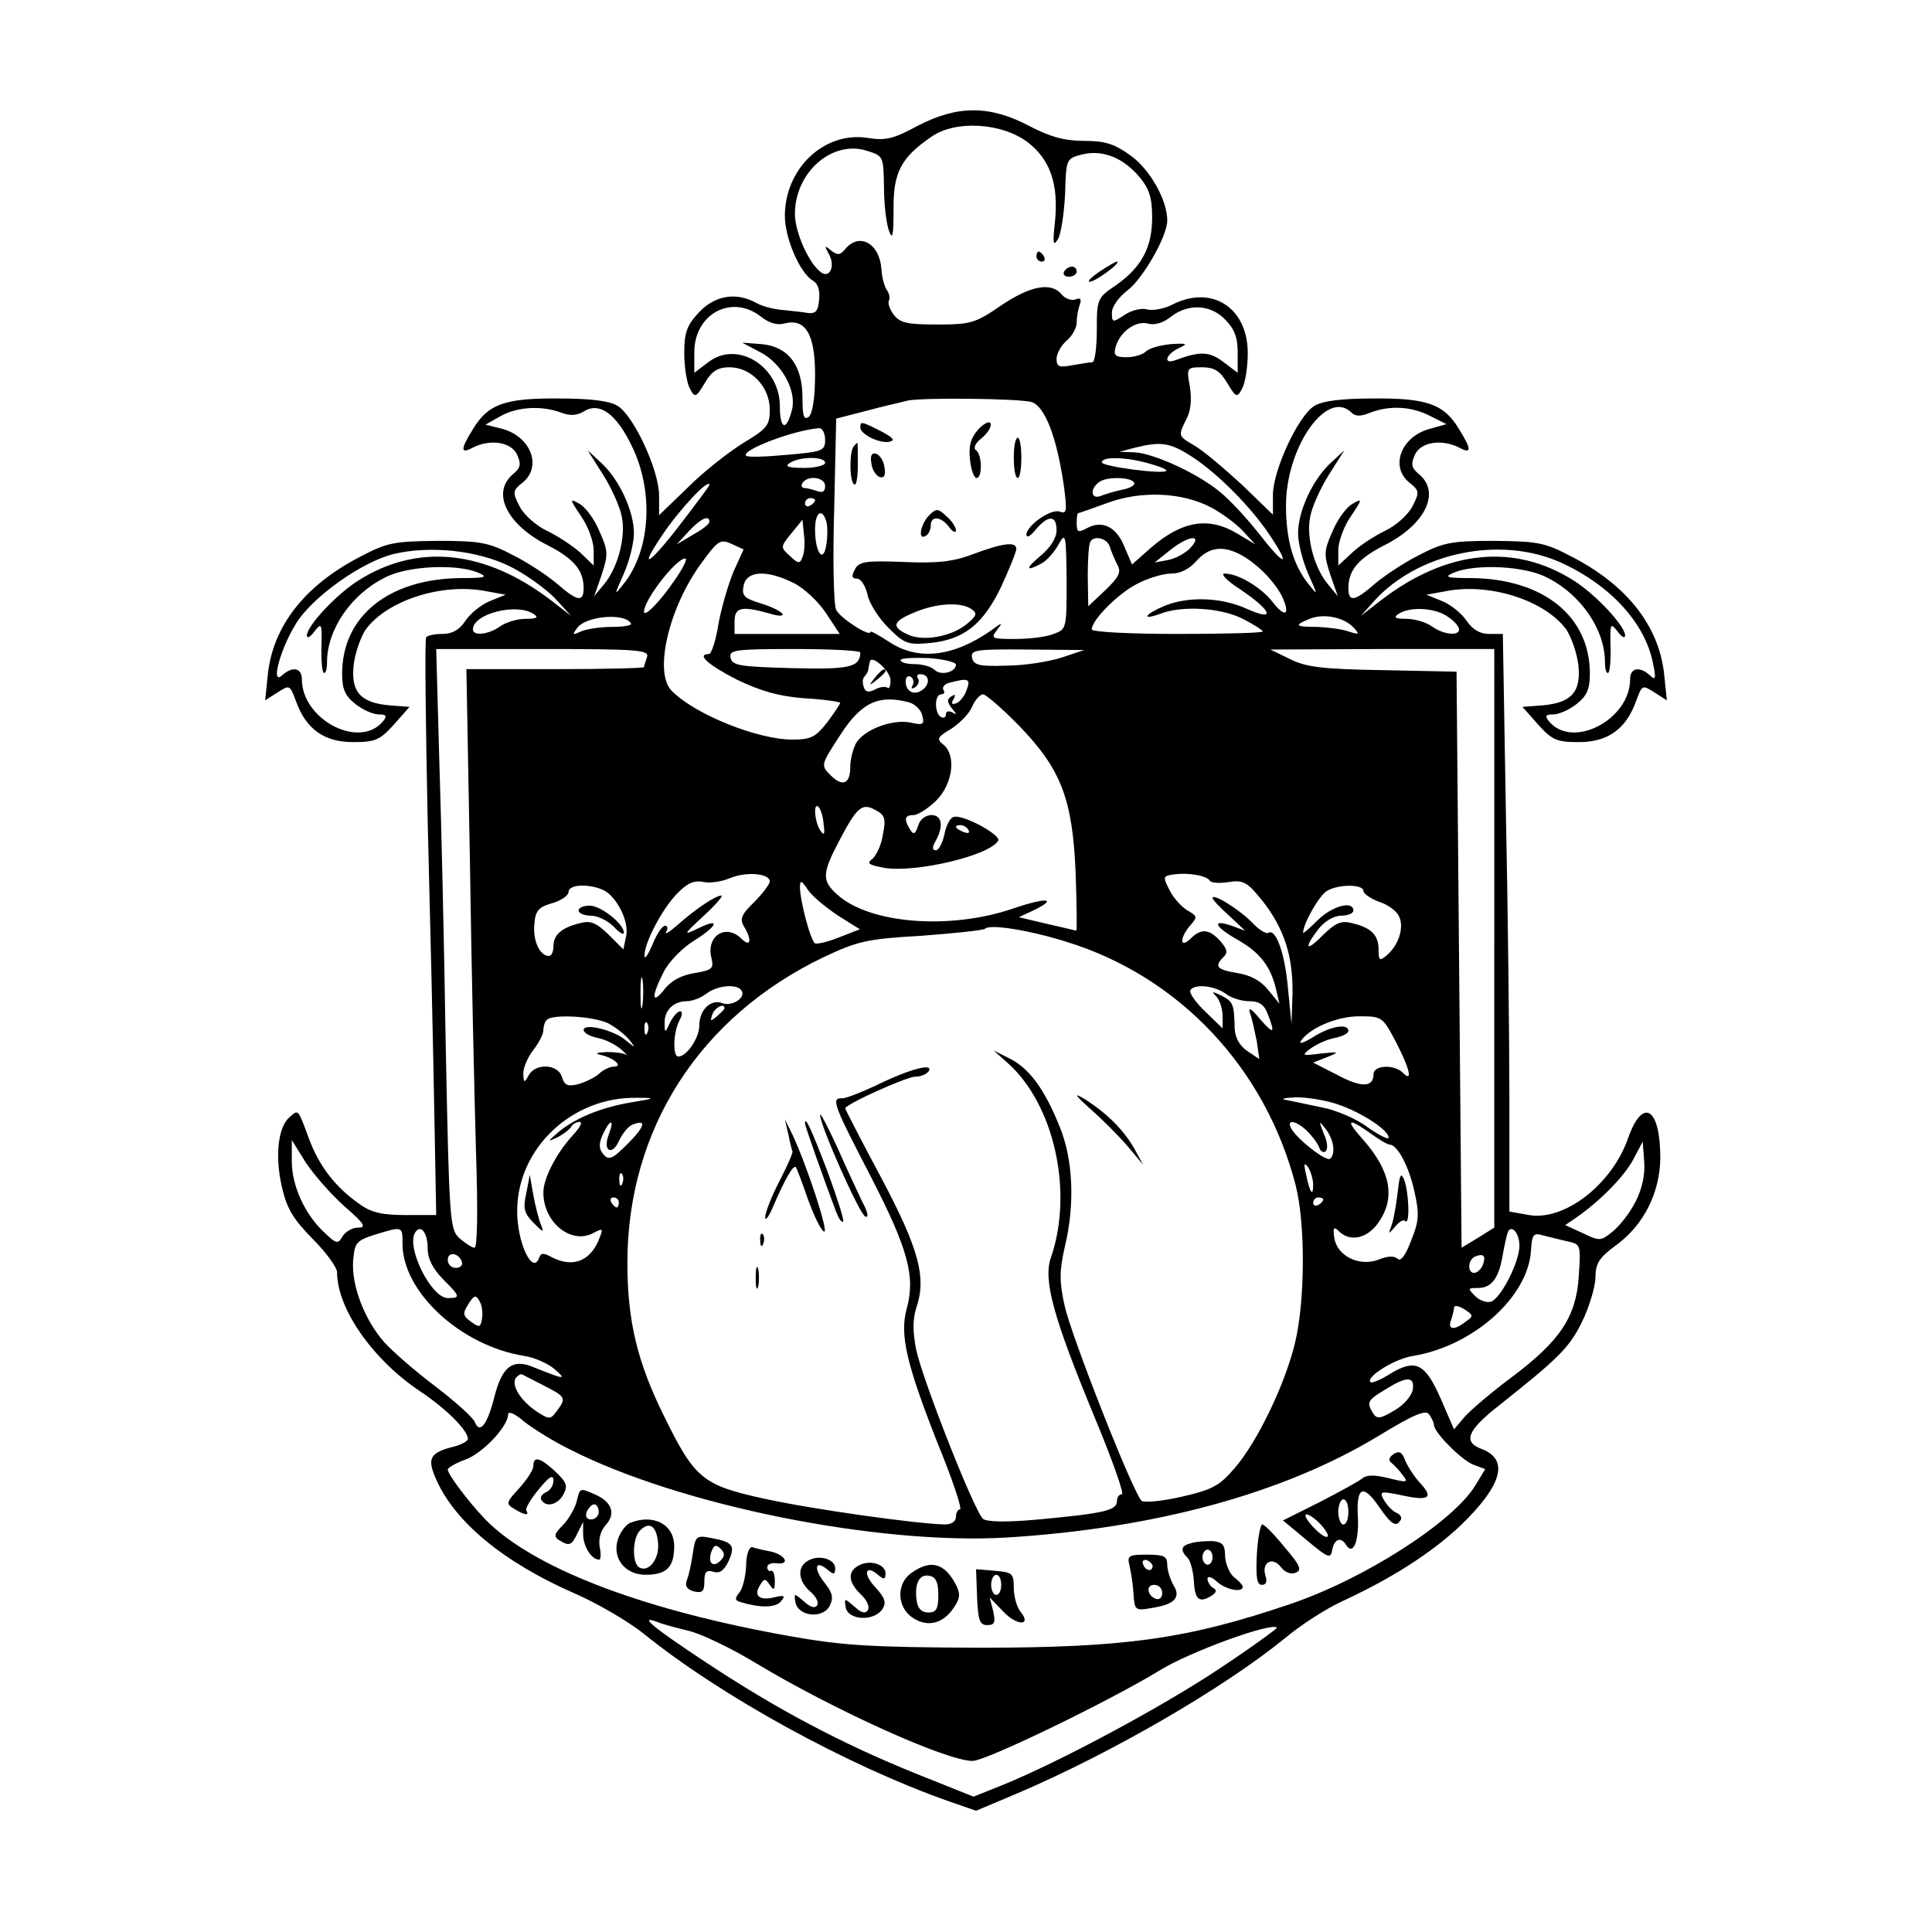 <?xml version="1.0" standalone="no"?>
<!DOCTYPE svg PUBLIC "-//W3C//DTD SVG 20010904//EN"
 "http://www.w3.org/TR/2001/REC-SVG-20010904/DTD/svg10.dtd">
<svg version="1.0" xmlns="http://www.w3.org/2000/svg"
 width="384pt" height="384pt" viewBox="0 0 384 384"
 preserveAspectRatio="xMidYMid meet">
<g transform="translate(0,384) scale(0.1,-0.1)"
fill="#000000" stroke="none">
<path d="M1824 3590 c-48 -26 -64 -30 -100 -24 -86 13 -164 -61 -164 -155 0
-45 30 -114 56 -129 10 -6 14 -19 12 -38 -2 -23 -7 -28 -23 -26 -11 2 -33 4
-50 6 -16 1 -40 7 -52 14 -40 22 -82 15 -114 -19 -24 -26 -29 -40 -29 -81 0
-27 5 -59 11 -70 10 -19 12 -19 30 11 14 24 26 31 49 31 43 0 80 -39 80 -84 0
-31 -5 -38 -52 -66 -29 -18 -79 -57 -110 -88 l-58 -56 0 39 c0 50 -50 158 -82
178 -15 10 -54 15 -117 15 -107 1 -141 -11 -171 -61 -25 -40 -25 -50 -1 -37
35 18 77 12 89 -14 8 -19 7 -26 -9 -39 -43 -37 -11 -101 72 -142 50 -26 69
-49 69 -84 0 -29 -13 -26 -53 9 -19 16 -58 42 -88 57 -48 25 -65 28 -149 28
-87 -1 -100 -3 -155 -32 -110 -57 -174 -139 -183 -237 l-5 -48 25 16 c24 15
24 15 36 -17 20 -56 56 -82 114 -82 44 0 53 4 81 35 l31 35 -39 3 c-59 5 -78
27 -72 81 3 24 14 55 24 70 43 58 152 93 239 76 l39 -7 -32 -13 c-17 -7 -39
-25 -48 -39 -12 -18 -26 -26 -46 -26 -15 0 -30 -3 -32 -7 -3 -5 -1 -168 3
-363 5 -195 11 -452 13 -570 l4 -215 -61 0 c-47 0 -69 5 -93 23 -47 33 -79 75
-99 129 -22 60 -21 58 -38 43 -23 -19 -30 -76 -16 -138 10 -44 22 -64 61 -104
27 -27 49 -57 49 -67 0 -72 71 -174 166 -237 51 -34 94 -77 94 -94 0 -4 -12
-11 -27 -15 -48 -12 -54 -23 -38 -61 36 -87 135 -169 277 -231 46 -20 107 -56
136 -79 153 -124 405 -263 610 -335 l52 -18 83 35 c187 80 408 208 531 308 32
27 84 60 115 74 97 45 174 94 233 149 84 81 98 132 43 153 -38 14 -29 37 35
87 117 93 139 114 164 165 14 28 26 68 27 87 0 30 7 41 41 66 55 40 87 104 88
173 0 101 -35 122 -64 40 -32 -92 -126 -165 -197 -153 l-39 7 0 221 c0 122 -3
381 -7 575 l-6 352 -27 0 c-19 0 -33 9 -45 26 -9 14 -31 32 -48 39 l-32 13 39
7 c87 17 196 -18 239 -76 10 -15 21 -46 24 -70 6 -54 -13 -76 -72 -81 l-39 -3
31 -35 c28 -31 37 -35 81 -35 58 0 94 26 114 82 12 32 12 32 36 17 l25 -16 -5
48 c-9 98 -73 180 -183 237 -55 29 -68 31 -155 32 -84 0 -101 -3 -149 -28 -30
-15 -69 -41 -88 -57 -40 -35 -53 -38 -53 -9 0 35 19 58 69 84 83 41 115 105
72 142 -16 13 -17 20 -9 39 12 26 54 32 89 14 24 -13 24 -3 -1 37 -30 50 -64
62 -171 61 -63 0 -102 -5 -117 -15 -32 -20 -82 -128 -82 -177 l0 -39 -62 60
c-35 32 -77 68 -95 78 -31 18 -31 19 -17 48 11 19 13 41 9 68 -7 38 -6 39 24
39 24 0 36 -7 50 -31 18 -30 20 -30 30 -11 6 11 11 43 11 70 0 91 -72 137
-151 96 -16 -8 -39 -12 -49 -9 -11 3 -30 -1 -45 -11 -24 -16 -25 -15 -25 5 0
11 13 30 30 43 31 23 80 108 80 140 0 40 -34 101 -73 129 -32 23 -50 29 -92
29 -39 0 -68 8 -110 30 -78 41 -142 41 -221 0z m219 -33 c44 -34 61 -82 54
-156 -5 -45 -4 -52 6 -36 6 11 12 51 14 90 2 69 2 70 34 78 40 10 81 -6 114
-45 19 -23 25 -41 25 -80 0 -60 -21 -99 -72 -135 -37 -25 -38 -27 -38 -89 0
-35 -4 -64 -9 -64 -5 0 -23 -3 -40 -6 -26 -5 -31 -3 -31 13 0 10 9 26 20 36
11 9 20 25 20 36 0 11 3 27 6 35 4 11 2 15 -8 11 -8 -3 -21 1 -28 10 -21 25
-62 17 -120 -22 -51 -35 -60 -38 -127 -38 -60 0 -74 3 -87 20 -8 11 -12 23 -9
28 2 4 1 13 -4 20 -5 7 -10 25 -11 41 -3 52 -44 75 -72 41 -10 -12 -15 -13
-28 -3 -13 11 -14 10 -4 -8 12 -22 2 -47 -15 -36 -24 16 -53 79 -53 117 0 83
75 148 144 125 32 -10 32 -11 33 -73 0 -34 5 -73 10 -86 7 -19 9 -9 9 42 -1
74 15 104 75 145 48 34 141 28 192 -11z m-531 -346 c16 -13 33 -18 47 -14 42
11 61 -21 61 -102 0 -46 -5 -76 -12 -83 -10 -8 -13 0 -13 37 0 65 -28 102 -81
107 l-39 3 36 -19 c43 -22 73 -77 63 -115 -11 -43 -24 -39 -24 8 0 78 -83 131
-141 88 l-29 -22 0 41 c0 76 74 116 132 71z m923 -6 c18 -18 25 -35 25 -65 l0
-41 -29 22 c-28 21 -47 21 -95 3 -25 -9 -19 12 7 24 19 9 17 10 -16 8 -21 -2
-43 -8 -50 -15 -6 -6 -23 -11 -38 -11 -22 0 -26 4 -22 19 8 31 40 54 64 48 14
-4 31 1 47 14 34 26 78 24 107 -6z m-385 -164 c27 -8 51 -71 65 -170 6 -47 5
-53 -8 -48 -18 7 -67 -28 -67 -46 1 -7 9 -2 19 11 25 29 41 28 41 -2 0 -15
-12 -34 -31 -50 -32 -27 -31 -33 1 -16 11 6 26 23 34 38 14 25 15 21 16 -71 0
-96 0 -98 -26 -107 -14 -6 -48 -10 -76 -10 -47 0 -49 1 -37 17 13 17 12 17
-11 0 -76 -53 -146 -61 -204 -22 -20 13 -36 22 -36 19 0 -11 -60 27 -68 44 -5
9 -7 99 -4 199 l4 181 62 16 c33 9 70 17 81 20 33 6 218 4 245 -3z m-935 -21
c18 -7 31 -6 45 2 31 20 65 -4 96 -69 44 -90 37 -206 -16 -273 -20 -25 -20
-25 0 20 11 25 20 61 20 80 0 45 -30 108 -65 140 l-27 25 31 -49 c17 -27 34
-65 37 -84 8 -40 -8 -101 -36 -134 l-19 -23 15 43 c13 40 13 47 -5 87 -10 24
-28 48 -40 54 -19 11 -19 9 4 -25 14 -20 25 -51 25 -67 l0 -31 -27 26 c-16 14
-45 33 -66 43 -21 10 -45 31 -54 48 -15 29 -14 32 6 48 39 32 16 92 -42 107
l-32 8 30 17 c34 19 82 21 120 7z m1571 0 c8 -8 19 -8 38 0 40 15 82 12 119
-7 l32 -16 -32 -9 c-58 -15 -81 -75 -42 -107 20 -16 21 -19 6 -48 -9 -17 -33
-38 -54 -48 -21 -10 -50 -29 -65 -43 l-28 -26 0 31 c0 16 11 47 25 67 23 34
23 36 4 25 -12 -6 -30 -30 -40 -54 -18 -40 -18 -47 -5 -87 l15 -43 -19 23
c-28 33 -44 94 -36 134 3 19 20 57 37 84 l31 49 -27 -25 c-35 -32 -65 -95 -65
-140 0 -19 9 -55 20 -80 20 -45 20 -45 0 -20 -30 38 -44 88 -44 155 0 117 82
233 130 185z m-1046 -54 c0 -22 -5 -24 -76 -30 -42 -4 -78 -5 -81 -2 -11 11
94 51 145 55 6 1 12 -10 12 -23z m731 -35 c50 -33 115 -98 153 -155 42 -63 30
-63 -19 0 -25 32 -61 71 -80 86 -44 37 -132 77 -170 79 l-30 1 30 8 c53 13 70
11 116 -19z m-731 -11 c0 -5 -19 -10 -42 -10 -32 0 -39 3 -28 10 20 13 70 13
70 0z m643 -1 c22 -6 37 -12 35 -15 -8 -7 -128 9 -128 17 0 12 47 11 93 -2z
m-643 -45 c0 -11 -5 -14 -16 -10 -9 3 -20 6 -25 6 -6 0 -7 5 -4 10 10 16 45
12 45 -6z m614 7 c3 -5 -7 -11 -22 -14 -15 -3 -35 -9 -45 -13 -19 -7 -21 15
-2 28 14 11 63 10 69 -1z m-844 -5 c0 -2 -27 -38 -60 -81 -61 -79 -82 -90 -34
-19 34 51 94 115 94 100z m996 -44 c21 -11 50 -32 64 -47 l25 -27 -35 21 c-58
35 -111 26 -174 -29 l-36 -32 -15 35 c-16 40 -44 54 -75 37 -17 -9 -20 -8 -20
10 0 11 1 20 3 20 1 0 27 9 57 20 67 25 148 22 206 -8z m-786 14 c0 -3 -4 -8
-10 -11 -5 -3 -10 -1 -10 4 0 6 5 11 10 11 6 0 10 -2 10 -4z m23 -45 c2 -10 2
-31 -1 -46 -6 -35 -22 -13 -22 33 0 35 15 44 23 13z m-233 2 c0 -5 -15 -16
-33 -26 l-32 -19 24 26 c24 26 41 33 41 19z m185 -70 c-5 -14 -8 -14 -25 2
-19 17 -19 18 3 45 l22 27 3 -30 c2 -16 1 -36 -3 -44z m-137 -29 c-10 -24 -24
-71 -30 -104 -5 -33 -14 -60 -19 -60 -26 0 -1 -22 56 -51 48 -23 83 -33 135
-37 38 -2 70 -7 70 -9 0 -2 -12 -20 -26 -39 -23 -29 -32 -34 -69 -34 -69 0
-194 50 -240 97 -36 36 -6 166 60 255 32 44 37 47 59 37 l24 -11 -20 -44z
m748 49 c3 -10 10 -26 15 -36 8 -14 3 -24 -24 -50 l-34 -32 -1 60 c0 33 2 63
5 68 8 14 34 7 39 -10z m160 -2 c-9 -10 -29 -21 -44 -24 l-27 -5 30 24 c37 30
67 33 41 5z m-1354 -36 c31 -15 71 -44 90 -63 l33 -36 -40 31 c-131 100 -265
114 -383 39 -43 -27 -102 -90 -102 -109 0 -7 7 -3 15 8 14 18 15 16 14 -28 -1
-26 1 -50 4 -54 4 -3 7 6 7 21 0 64 47 134 115 168 43 23 141 28 185 10 21 -9
16 -11 -36 -11 -142 -2 -234 -76 -234 -190 0 -31 6 -44 26 -60 15 -12 36 -21
47 -21 15 0 17 -3 8 -14 -47 -56 -161 4 -161 84 0 23 -19 26 -39 8 -24 -22 -4
52 27 102 32 53 132 124 195 139 72 17 165 7 229 -24z m1451 24 c33 -17 67
-51 84 -82 19 -39 8 -47 -18 -13 -23 29 -68 56 -95 56 -9 0 5 -15 32 -32 63
-43 70 -64 12 -38 -51 23 -116 25 -163 6 -40 -17 -48 -30 -9 -16 43 17 122 12
164 -10 22 -11 40 -23 40 -25 0 -3 -76 -5 -170 -5 -97 0 -170 4 -170 9 0 19
53 72 91 91 21 11 51 20 67 20 18 0 36 9 50 25 24 27 51 31 85 14z m639 -17
c99 -45 169 -121 184 -203 6 -28 4 -32 -7 -21 -20 18 -39 15 -39 -8 0 -80
-114 -140 -161 -84 -9 11 -7 14 8 14 11 0 32 9 47 21 20 16 26 29 26 60 0 114
-92 188 -234 190 -52 0 -57 2 -36 11 44 18 142 13 185 -10 68 -34 115 -104
115 -168 0 -15 3 -24 7 -21 3 4 5 28 4 54 -1 44 0 46 14 28 8 -11 15 -15 15
-8 0 19 -59 82 -102 109 -118 75 -253 61 -383 -39 l-40 -31 25 28 c87 98 252
132 372 78z m-1761 -35 c-29 -43 -61 -75 -61 -63 0 24 64 106 82 106 5 0 -4
-19 -21 -43z m237 -6 c20 -10 49 -37 64 -60 l27 -41 -105 0 -104 0 0 25 c0 28
14 31 68 16 19 -6 30 -6 27 -1 -3 5 -23 15 -44 21 -32 10 -37 15 -33 35 6 30
46 32 100 5z m-518 -61 c11 -7 8 -10 -16 -10 -16 0 -39 -7 -50 -15 -22 -16
-54 -20 -54 -6 0 31 86 53 120 31z m1818 -6 c12 -8 22 -19 22 -25 0 -14 -32
-10 -54 6 -11 8 -34 15 -50 15 -24 0 -27 3 -16 10 23 15 73 12 98 -6z m-1624
-13 c3 -4 -14 -7 -37 -7 -23 0 -51 -4 -62 -9 -18 -8 -18 -7 -7 8 19 23 94 29
106 8z m1436 -8 c13 -14 12 -15 -10 -8 -14 5 -42 8 -62 9 -44 0 -47 3 -15 16
27 11 67 4 87 -17z m-1404 -59 c-3 -9 -6 -18 -6 -20 0 -2 -79 -4 -176 -4
l-177 0 7 -382 c3 -211 9 -470 12 -575 4 -119 3 -193 -3 -193 -5 0 -18 9 -30
19 -19 18 -20 34 -27 378 -3 197 -9 456 -13 576 l-6 217 213 0 c189 0 211 -2
206 -16z m424 9 c-1 -29 -20 -34 -136 -31 -104 3 -119 5 -122 21 -3 15 8 17
127 17 72 0 131 -3 131 -7z m400 -10 c-25 -8 -74 -16 -110 -16 -54 -2 -65 1
-68 16 -3 15 7 17 110 16 l113 -1 -45 -15z m860 -558 l0 -575 -32 -20 -33 -20
-5 573 -5 572 -146 3 c-121 2 -153 6 -185 22 l-39 19 223 1 222 0 0 -575z
m-1070 544 c0 -15 -30 -23 -43 -10 -6 6 -24 11 -39 11 -15 0 -28 3 -28 8 0 4
25 5 55 4 30 -2 55 -8 55 -13z m-130 -31 c0 -12 -3 -18 -6 -15 -4 3 -15 2 -24
-3 -13 -7 -20 -6 -23 4 -3 8 -3 17 1 21 4 4 8 11 8 16 1 5 2 11 3 14 3 15 41
-19 41 -37z m44 -10 c-4 -7 -2 -8 5 -4 6 4 9 12 6 17 -4 5 -2 9 4 9 17 0 21
-17 6 -30 -17 -14 -35 -5 -35 16 0 8 5 12 10 9 6 -4 7 -11 4 -17z m107 -10
c-4 -12 -14 -24 -21 -26 -8 -3 -10 0 -5 8 5 9 4 11 -4 6 -9 -6 -9 -11 1 -24
10 -12 10 -14 1 -8 -8 4 -13 2 -13 -4 0 -6 -4 -8 -10 -5 -13 8 -13 45 1 45 5
0 8 4 4 9 -3 5 3 12 12 14 38 10 43 8 34 -15z m105 -71 c83 -86 106 -145 112
-294 2 -62 3 -113 1 -113 -2 1 -29 7 -59 14 l-55 13 28 13 c52 25 27 27 -40 4
-126 -43 -287 -30 -350 29 -29 26 -29 41 3 102 37 71 47 80 74 65 19 -10 21
-17 15 -48 -3 -21 -13 -42 -21 -49 -12 -9 -8 -12 24 -18 62 -10 208 24 226 54
7 11 -72 54 -89 47 -7 -2 -15 -18 -18 -35 -4 -17 -11 -31 -17 -31 -7 0 -8 6 0
19 16 30 12 51 -9 51 -11 0 -23 -9 -26 -21 -6 -17 -9 -19 -16 -8 -13 21 -11
29 7 29 8 0 29 13 45 29 33 33 40 90 14 111 -14 11 -12 15 15 31 17 11 36 30
42 44 6 14 16 25 22 25 5 0 38 -28 72 -63z m-219 47 c11 -3 24 -15 26 -26 5
-18 2 -20 -24 -14 -37 7 -93 -15 -108 -42 -6 -12 -11 -32 -11 -46 0 -34 -15
-41 -39 -17 -20 20 -20 20 19 80 42 65 76 81 137 65z m-170 -242 c3 -21 1 -24
-7 -12 -11 17 -14 57 -3 46 4 -4 9 -19 10 -34z m288 -12 c3 -6 -1 -7 -9 -4
-18 7 -21 14 -7 14 6 0 13 -4 16 -10z m-395 -102 c0 -5 -14 -24 -31 -41 -26
-25 -29 -34 -20 -49 16 -26 13 -42 -5 -24 -31 31 -71 6 -60 -38 5 -21 2 -24
-33 -30 -26 -4 -47 -15 -60 -32 -26 -33 -27 -15 -2 34 10 20 37 48 60 62 48
30 54 47 9 25 -31 -15 -31 -14 11 25 24 22 39 40 35 40 -12 0 -52 -27 -88 -59
-16 -14 -26 -20 -22 -13 4 6 3 12 -2 12 -6 0 -17 -17 -25 -37 -9 -21 -16 -31
-16 -23 -1 25 35 93 64 123 20 21 34 28 53 24 14 -3 38 1 54 8 32 13 78 9 78
-7z m875 1 c3 -4 20 -5 38 -2 28 4 36 0 65 -36 44 -55 62 -111 61 -185 l-2
-61 -7 70 c-6 70 -24 120 -39 111 -4 -3 -19 6 -32 20 -24 25 -79 60 -79 49 0
-3 15 -19 33 -35 l32 -30 -27 10 c-41 14 -34 -2 12 -28 44 -25 65 -52 76 -97
l7 -30 -22 27 c-15 19 -36 30 -62 34 -41 7 -46 13 -27 32 9 9 7 16 -7 32 -22
24 -38 25 -59 4 -22 -21 -21 3 0 27 14 16 14 18 -5 29 -11 6 -28 24 -36 40
-14 27 -14 29 8 32 28 4 66 -2 72 -13z m-739 -69 l43 -27 -41 -16 c-22 -9 -44
-14 -48 -12 -9 5 -30 85 -30 112 0 14 3 14 16 -6 9 -13 36 -35 60 -51z m-465
50 c27 -15 51 -65 43 -93 l-5 -24 -30 30 c-24 23 -35 28 -57 22 -36 -9 -52
-23 -52 -46 0 -11 -4 -19 -9 -19 -18 0 -32 30 -29 62 2 28 8 35 36 43 17 5 32
15 32 22 0 16 43 17 71 3z m1509 -1 c0 -5 14 -15 30 -21 17 -5 35 -18 40 -28
12 -22 0 -59 -24 -79 -14 -12 -16 -10 -16 12 0 28 -14 43 -52 52 -22 6 -33 1
-58 -23 -34 -35 -40 -28 -9 12 12 15 30 26 45 26 13 0 24 5 24 10 0 21 -43 9
-71 -19 -16 -16 -29 -27 -29 -25 0 18 32 74 47 83 23 14 73 14 73 0z m-590
-101 c224 -69 395 -251 455 -483 20 -77 19 -231 -1 -314 -20 -83 -75 -197
-120 -249 -30 -35 -44 -43 -106 -57 -39 -9 -75 -12 -79 -8 -18 18 -141 331
-153 388 -11 49 -10 70 0 115 21 86 17 176 -10 241 -30 75 -61 116 -99 135
l-32 16 27 -24 c93 -82 132 -256 87 -387 -16 -44 4 -118 85 -314 36 -86 61
-157 56 -157 -6 0 -10 -6 -10 -14 0 -18 -26 -24 -155 -36 -65 -6 -103 -5 -111
1 -17 14 -119 273 -133 336 -7 37 -7 60 0 83 21 60 6 117 -70 260 -39 73 -71
135 -71 137 0 8 122 63 139 63 11 0 23 5 27 11 10 17 -39 4 -106 -29 -30 -14
-61 -26 -67 -25 -22 1 -15 -15 58 -156 74 -144 89 -198 71 -263 -14 -51 0
-110 61 -265 30 -73 50 -133 45 -133 -4 0 -8 -7 -8 -15 0 -9 -9 -15 -22 -15
-55 1 -262 30 -358 51 -124 27 -139 40 -200 164 -53 107 -73 189 -73 305 0
266 144 490 391 608 66 31 85 36 193 42 66 5 123 11 127 14 9 10 89 -3 162
-26z m-843 -125 c-2 -16 -4 -5 -4 22 0 28 2 40 4 28 2 -13 2 -35 0 -50z m197
28 c9 -14 -19 -32 -38 -25 -23 9 -46 -13 -46 -44 0 -25 -25 -62 -42 -62 -11 0
-10 47 2 71 6 10 7 19 2 19 -5 0 -14 -10 -20 -22 -10 -22 -11 -22 -11 -2 -1
25 17 44 44 44 11 0 29 7 39 15 22 17 62 20 70 6z m962 -6 c10 -8 31 -15 47
-15 20 0 30 -7 37 -26 15 -39 12 -41 -16 -9 -18 22 -24 24 -19 10 4 -11 9 -36
13 -55 l5 -35 -24 16 c-16 11 -24 27 -25 45 -1 48 -3 53 -26 65 -19 9 -21 9
-10 -2 6 -7 12 -24 12 -38 l0 -25 -35 34 c-19 18 -32 37 -29 42 8 13 48 9 70
-7z m-996 -29 c0 -2 -7 -9 -15 -16 -13 -11 -14 -10 -9 4 5 14 24 23 24 12z
m-231 -30 c15 -8 34 -23 42 -33 13 -17 13 -17 -7 -1 -24 21 -84 35 -84 21 0
-6 13 -13 28 -16 16 -3 37 -14 48 -24 11 -10 15 -15 10 -10 -6 4 -24 6 -40 6
-21 -1 -25 -3 -11 -6 26 -6 44 -23 25 -23 -7 0 -21 -6 -29 -14 -9 -8 -28 -17
-42 -21 -21 -5 -27 -2 -32 14 -7 26 -52 29 -66 4 -9 -16 -10 -16 -11 3 0 12 9
33 20 47 11 14 20 32 20 39 0 8 3 18 7 21 12 12 93 7 122 -7z m1565 -36 c28
-54 35 -83 14 -62 -17 17 -58 15 -58 -3 0 -27 -25 -27 -73 -1 l-47 24 28 11
c25 10 24 11 -13 7 -37 -5 -39 -4 -20 10 11 8 32 18 48 21 15 3 27 9 27 14 0
15 -34 10 -68 -11 -19 -12 -30 -16 -27 -10 16 26 72 50 116 50 46 0 47 -1 73
-50z m-1487 18 c-3 -8 -6 -5 -6 6 -1 11 2 17 5 13 3 -3 4 -12 1 -19z m-32
-139 c-60 -10 -111 -31 -145 -59 -22 -19 -22 -20 -3 -11 12 6 25 16 28 21 3 6
11 10 17 10 7 0 0 -12 -14 -27 -32 -35 -58 -85 -58 -113 0 -60 55 -104 99 -81
18 10 20 9 14 -6 -17 -49 -53 -64 -96 -42 -16 9 -22 9 -25 0 -13 -38 -45 30
-44 94 1 123 109 225 237 223 39 0 39 -1 -10 -9z m1404 -4 c47 -16 101 -51
101 -66 0 -5 -18 4 -41 20 -22 17 -64 35 -92 40 -29 6 -61 13 -72 15 -11 2 -1
4 21 5 23 0 60 -6 83 -14z m-1449 -60 c-13 -33 7 -44 21 -11 7 14 18 28 27 31
28 11 24 -4 -11 -39 -30 -30 -37 -33 -48 -20 -9 11 -9 21 -1 39 15 32 24 32
12 0z m1389 6 c10 -10 21 -25 23 -32 3 -8 9 -11 13 -7 5 5 3 20 -4 35 -10 26
-10 27 4 9 16 -21 20 -48 9 -59 -7 -7 -64 37 -77 59 -12 21 10 17 32 -5z m124
-3 c18 -13 35 -23 39 -23 15 0 38 -42 49 -92 10 -45 10 -59 -6 -98 -11 -30
-21 -43 -27 -37 -6 6 -20 6 -39 -2 -38 -14 -82 8 -87 44 -3 20 -1 23 9 13 22
-22 56 -15 78 16 35 49 26 102 -29 165 -37 41 -32 46 13 14z m-2038 -146 c39
-34 44 -42 27 -42 -12 0 -25 -8 -31 -17 -9 -16 -12 -16 -36 7 -39 36 -65 93
-65 142 l0 42 28 -45 c16 -24 50 -63 77 -87z m2566 10 c-11 -22 -32 -49 -46
-60 -23 -19 -26 -19 -59 -3 l-35 16 22 15 c46 32 94 80 113 115 l19 36 3 -40
c2 -25 -4 -54 -17 -79z m-641 34 c0 -26 -6 -18 -14 19 -5 22 -4 26 4 15 5 -8
10 -24 10 -34z m-1373 2 c-3 -8 -6 -5 -6 6 -1 11 2 17 5 13 3 -3 4 -12 1 -19z
m-7 -38 c0 -5 -2 -10 -4 -10 -3 0 -8 5 -11 10 -3 6 -1 10 4 10 6 0 11 -4 11
-10z m1400 6 c0 -3 -4 -8 -10 -11 -5 -3 -10 -1 -10 4 0 6 5 11 10 11 6 0 10
-2 10 -4z m-1830 -88 c0 -96 116 -203 242 -223 20 -3 47 -15 60 -26 25 -22 22
-22 -45 5 -39 15 -59 -1 -74 -59 -14 -56 -29 -76 -39 -52 -3 9 -39 41 -78 71
-40 30 -86 70 -103 89 -39 45 -65 113 -61 162 3 35 6 39 43 51 56 17 55 17 55
-18z m50 -9 c0 -21 10 -40 30 -61 35 -35 36 -38 10 -38 -33 0 -83 101 -65 130
11 18 25 0 25 -31z m2170 5 c0 -32 -36 -103 -56 -111 -9 -3 -23 2 -32 11 -15
15 -15 16 5 16 27 0 41 18 49 61 3 19 8 40 10 47 6 21 24 3 24 -24z m94 9 c28
-6 28 -6 24 -69 -5 -81 -37 -129 -133 -201 -39 -29 -80 -64 -93 -78 l-22 -26
-26 60 c-31 71 -50 81 -100 51 -19 -12 -37 -20 -40 -17 -10 10 49 47 85 52
120 20 229 118 234 210 2 31 5 35 22 30 11 -3 33 -8 49 -12z m-2196 -41 c2 -7
-3 -12 -12 -12 -9 0 -16 7 -16 16 0 17 22 14 28 -4z m2029 -7 c-4 -8 -11 -15
-17 -15 -14 0 -13 27 3 33 16 6 21 1 14 -18z m-1989 -106 c-3 -18 -5 -18 -22
-6 -16 12 -17 16 -5 35 11 18 15 19 22 6 5 -8 7 -24 5 -35z m1955 -6 c-23 -18
-36 -16 -29 3 3 9 6 20 6 25 0 5 9 4 20 -3 19 -12 19 -14 3 -25z m-1830 -128
c41 -21 43 -24 24 -49 -13 -18 -15 -18 -41 -1 -31 21 -50 51 -41 66 4 5 10 9
13 7 4 -2 24 -12 45 -23z m1725 -7 c-2 -12 -18 -31 -36 -41 -28 -17 -35 -18
-43 -6 -13 22 -11 26 24 47 43 27 59 27 55 0z m-1675 -119 c218 -111 611 -190
867 -175 294 18 550 87 740 202 72 44 95 53 101 42 5 -7 9 -16 9 -20 0 -15 55
-70 78 -79 l24 -9 -20 -33 c-45 -73 -220 -185 -367 -235 -206 -70 -329 -87
-620 -87 -214 1 -268 4 -375 23 -282 50 -494 129 -594 221 -30 27 -86 99 -86
110 0 4 16 13 35 20 34 12 85 66 85 90 0 7 14 1 31 -14 18 -14 59 -40 92 -56z
m234 -360 c24 -5 85 -34 136 -65 153 -92 378 -194 430 -194 27 0 274 120 372
180 60 37 222 96 233 85 2 -1 -50 -39 -115 -82 -114 -76 -319 -186 -433 -232
l-55 -22 -115 46 c-146 59 -275 127 -417 221 -106 70 -136 95 -96 80 9 -4 36
-11 60 -17z"/>
<path d="M2060 3330 c0 -5 5 -10 11 -10 5 0 7 5 4 10 -3 6 -8 10 -11 10 -2 0
-4 -4 -4 -10z"/>
<path d="M2185 3300 c-16 -11 -25 -20 -19 -20 11 0 64 39 54 40 -3 0 -18 -9
-35 -20z"/>
<path d="M2115 3300 c-3 -5 1 -10 9 -10 9 0 16 5 16 10 0 6 -4 10 -9 10 -6 0
-13 -4 -16 -10z"/>
<path d="M1944 2986 c-15 -17 -19 -33 -16 -60 2 -20 8 -36 13 -36 12 0 11 47
-1 55 -6 4 -2 14 11 24 12 10 20 23 18 29 -2 6 -13 1 -25 -12z"/>
<path d="M1710 2990 c0 -13 38 -32 58 -28 12 3 7 8 -17 21 -40 20 -41 20 -41
7z"/>
<path d="M2015 2930 c0 -22 3 -40 8 -40 4 0 7 18 7 40 0 22 -3 40 -7 40 -5 0
-8 -18 -8 -40z"/>
<path d="M1697 2953 c-9 -9 -9 -71 1 -76 4 -3 7 15 7 39 0 24 0 44 -1 44 0 0
-4 -3 -7 -7z"/>
<path d="M1732 2919 c1 -12 9 -24 16 -27 9 -3 13 3 10 19 -1 12 -9 24 -16 27
-9 3 -13 -3 -10 -19z"/>
<path d="M1846 2815 c-17 -18 -22 -50 -6 -40 6 3 10 13 10 21 0 19 20 18 36
-3 7 -10 14 -13 14 -7 0 6 -8 19 -19 28 -17 16 -20 16 -35 1z"/>
<path d="M1935 2739 c-39 -15 -70 -19 -138 -16 -77 3 -90 1 -98 -15 -7 -13 -6
-18 4 -18 8 0 17 -14 21 -31 3 -17 22 -47 41 -66 33 -33 39 -35 84 -31 67 7
105 37 141 112 16 35 30 69 30 75 0 15 -26 12 -85 -10z m-5 -109 c13 -9 12
-13 -8 -30 -30 -25 -87 -36 -118 -21 -33 15 -30 26 14 44 43 18 90 21 112 7z"/>
<path d="M1739 2493 c-13 -16 -12 -17 4 -4 9 7 17 15 17 17 0 8 -8 3 -21 -13z"/>
<path d="M1150 2030 c0 -5 11 -10 25 -10 13 0 33 -10 45 -22 11 -12 20 -17 20
-12 0 18 -46 54 -68 54 -12 0 -22 -4 -22 -10z"/>
<path d="M2167 1636 c23 -20 57 -54 74 -74 l31 -37 -18 33 c-22 38 -56 71 -99
98 -22 13 -19 8 12 -20z"/>
<path d="M1630 1624 c0 -21 79 -199 90 -202 7 -3 5 9 -6 29 -9 19 -32 68 -50
109 -19 41 -34 70 -34 64z"/>
<path d="M1567 1585 c3 -16 7 -31 8 -33 2 -2 -10 -29 -26 -60 -16 -31 -29 -64
-28 -72 0 -8 8 3 17 25 22 51 39 81 44 75 2 -3 13 -32 24 -64 12 -33 26 -62
32 -64 10 -3 -34 131 -63 193 l-15 30 7 -30z"/>
<path d="M1600 1607 c0 -5 36 -107 62 -176 5 -13 11 -22 14 -19 2 3 -12 47
-31 99 -33 86 -45 112 -45 96z"/>
<path d="M1511 1374 c0 -11 3 -14 6 -6 3 7 2 16 -1 19 -3 4 -6 -2 -5 -13z"/>
<path d="M1502 1300 c0 -19 2 -27 5 -17 2 9 2 25 0 35 -3 9 -5 1 -5 -18z"/>
<path d="M1046 1468 c-7 -30 -4 -40 15 -59 19 -19 21 -20 14 -3 -4 10 -11 37
-15 59 l-7 40 -7 -37z"/>
<path d="M2778 1470 c-3 -25 -8 -54 -12 -65 -7 -19 -7 -19 7 -3 8 10 17 15 20
11 10 -9 7 58 -2 82 -7 16 -9 10 -13 -25z"/>
<path d="M2770 950 c-9 -6 -11 -13 -5 -17 6 -5 16 -15 23 -25 12 -15 9 -15
-28 -6 -28 7 -44 7 -53 -1 -8 -6 -46 -27 -85 -47 l-72 -36 47 -39 c43 -36 48
-38 51 -19 4 21 17 26 27 10 14 -23 26 5 24 53 -4 62 10 69 42 22 25 -36 34
-41 43 -26 3 5 -1 11 -8 14 -8 3 -19 15 -25 25 -10 18 -8 19 35 10 55 -12 64
-5 36 25 -11 12 -24 32 -29 44 -6 17 -12 20 -23 13z m-90 -115 c0 -14 -4 -25
-10 -25 -5 0 -10 11 -10 25 0 14 5 25 10 25 6 0 10 -11 10 -25z m-55 -25 c27
-30 12 -34 -15 -5 -13 14 -19 25 -13 25 5 0 18 -9 28 -20z"/>
<path d="M1060 926 c0 -8 -13 -27 -28 -44 -26 -28 -27 -31 -10 -41 21 -13 31
-14 24 -3 -2 4 9 23 25 42 21 26 29 30 29 17 0 -10 -7 -20 -15 -23 -8 -4 -12
-10 -9 -15 9 -16 33 -10 44 11 9 17 6 24 -16 45 -30 28 -44 32 -44 11z"/>
<path d="M1146 855 c-4 -14 -16 -35 -27 -46 -17 -17 -19 -23 -8 -30 21 -13 25
-11 37 14 l11 22 0 -26 c1 -24 17 -49 32 -49 3 0 4 11 1 25 -3 16 2 33 12 44
20 22 13 45 -20 60 -32 14 -31 15 -38 -14z m44 -20 c0 -8 -7 -15 -15 -15 -9 0
-12 6 -9 15 4 8 10 15 15 15 5 0 9 -7 9 -15z"/>
<path d="M1252 813 c-7 -3 -18 -16 -23 -30 -14 -38 12 -73 54 -73 42 0 57 15
57 57 0 43 -41 65 -88 46z m56 -40 c3 -31 -19 -60 -38 -48 -14 9 -13 58 2 73
19 19 33 9 36 -25z"/>
<path d="M2498 750 c-2 -45 0 -60 10 -60 9 0 11 7 7 19 -8 26 15 38 31 16 8
-10 20 -15 29 -11 13 5 10 14 -22 51 -20 25 -40 45 -44 45 -4 0 -9 -27 -11
-60z"/>
<path d="M1377 752 c-3 -20 -8 -44 -12 -53 -4 -11 0 -18 14 -22 17 -4 21 0 21
20 0 19 4 23 18 19 12 -4 21 2 30 21 14 31 9 38 -34 46 -30 6 -32 4 -37 -31z
m55 -14 c-15 -15 -26 -4 -18 18 5 13 9 15 18 6 9 -9 9 -15 0 -24z"/>
<path d="M2368 773 c-21 -5 -23 -14 -7 -30 5 -5 11 -27 12 -47 2 -36 11 -43
36 -27 9 6 10 11 2 15 -6 4 -11 12 -11 18 0 6 8 4 18 -5 18 -17 52 -23 52 -11
0 4 -8 12 -17 19 -9 7 -17 26 -18 41 0 24 -5 29 -25 31 -14 0 -33 -1 -42 -4z
m42 -28 c0 -8 -4 -15 -10 -15 -5 0 -10 7 -10 15 0 8 5 15 10 15 6 0 10 -7 10
-15z"/>
<path d="M1483 728 c-1 -22 -7 -46 -14 -54 -9 -11 -8 -15 2 -18 39 -12 70 -12
81 1 10 12 7 13 -14 8 -29 -7 -41 4 -27 25 8 13 10 13 19 0 8 -12 10 -11 10 8
0 12 -3 21 -7 20 -5 -2 -8 2 -8 7 0 6 8 9 18 8 28 -4 19 16 -10 23 -16 3 -33
7 -38 9 -6 1 -12 -15 -12 -37z"/>
<path d="M1606 738 c-22 -12 -20 -40 4 -61 12 -10 18 -22 14 -28 -4 -6 -13 -4
-26 8 -20 17 -20 17 -17 -2 6 -28 54 -33 68 -7 8 16 6 26 -10 46 -23 29 -19
47 6 26 12 -10 15 -10 15 3 0 18 -32 28 -54 15z"/>
<path d="M2245 728 c3 -13 7 -38 8 -56 2 -32 3 -34 36 -28 46 7 59 21 43 46
-6 11 -12 29 -12 40 0 17 -7 20 -40 20 -37 0 -40 -2 -35 -22z m46 -1 c-1 -12
-15 -9 -19 4 -3 6 1 10 8 8 6 -3 11 -8 11 -12z m19 -53 c0 -9 -5 -14 -12 -12
-18 6 -21 28 -4 28 9 0 16 -7 16 -16z"/>
<path d="M1706 728 c-22 -12 -20 -33 5 -57 12 -11 18 -25 14 -31 -5 -8 -13 -6
-27 7 -20 17 -20 17 -17 -2 5 -26 57 -28 73 -3 8 13 5 22 -14 43 -25 26 -21
47 5 25 12 -10 15 -10 15 3 0 18 -32 28 -54 15z"/>
<path d="M1812 714 c-31 -21 -30 -69 3 -90 29 -19 60 -11 81 21 13 19 13 28 3
47 -22 41 -49 49 -87 22z m53 -44 c0 -28 -4 -35 -20 -35 -13 0 -21 8 -23 23
-5 34 5 54 25 50 13 -2 18 -13 18 -38z"/>
<path d="M1942 666 c2 -46 5 -56 20 -56 15 0 17 5 12 28 l-7 27 27 -28 c27
-29 58 -29 34 0 -7 9 -13 30 -13 47 0 29 -3 31 -38 34 l-37 3 2 -55z m48 24
c0 -11 -4 -20 -10 -20 -5 0 -10 9 -10 20 0 11 5 20 10 20 6 0 10 -9 10 -20z"/>
</g>
</svg>
